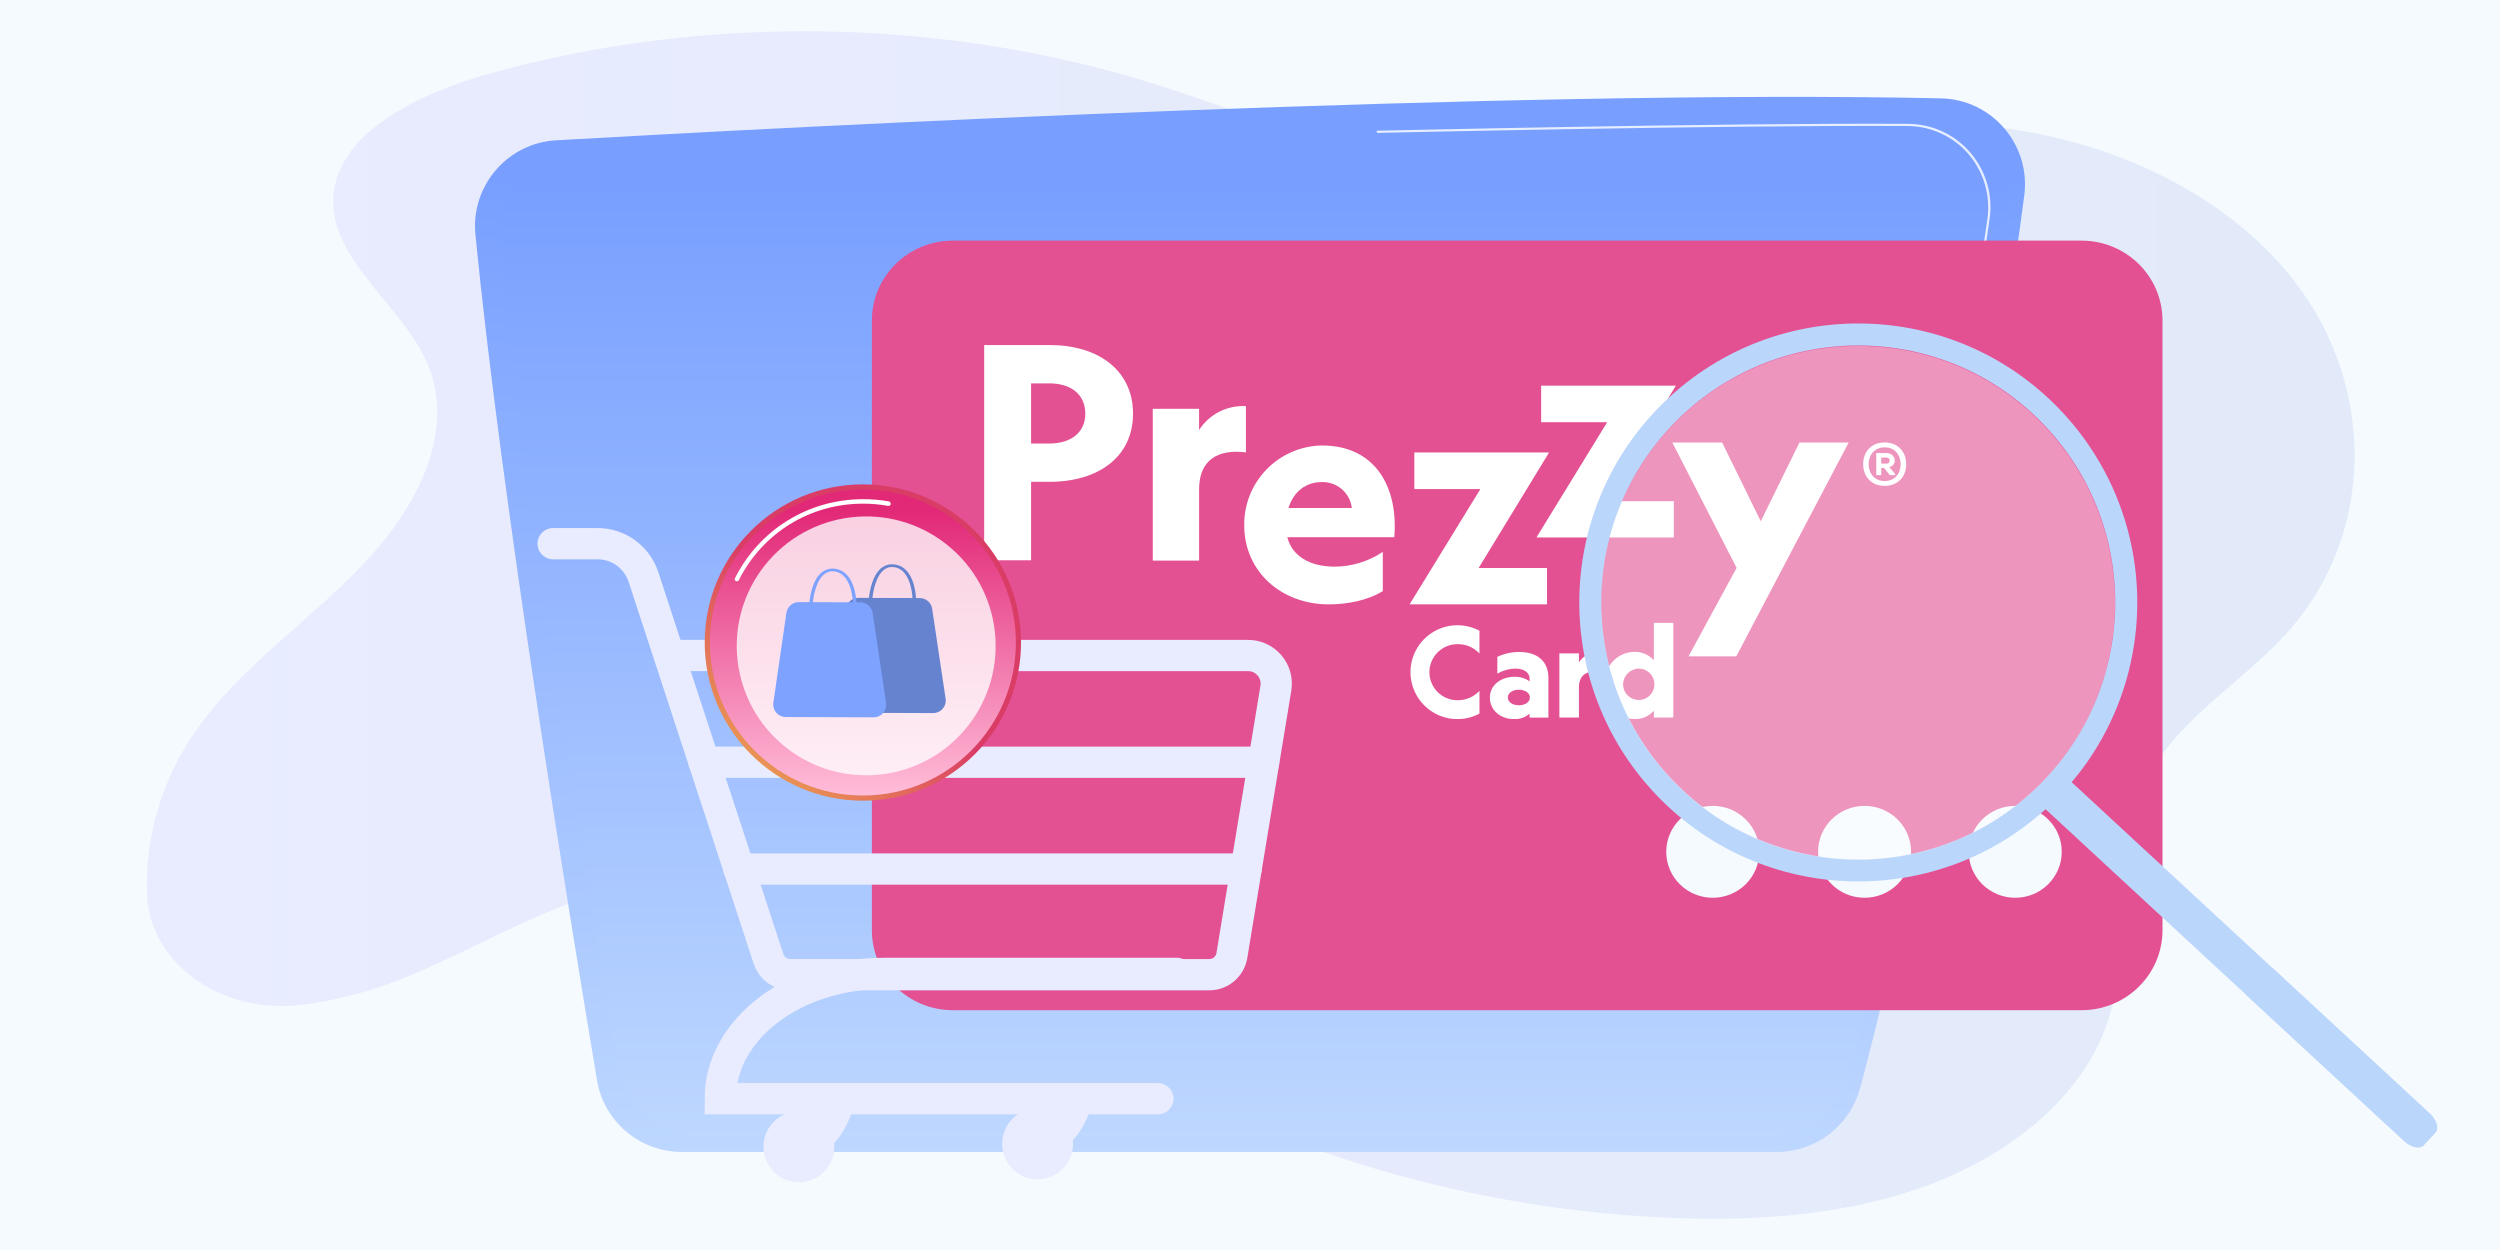 <?xml version="1.0" encoding="UTF-8"?>
<svg xmlns="http://www.w3.org/2000/svg" width="800" height="400" viewBox="0 0 800 400" fill="none">
  <rect x="0" y="0" width="800" height="400" fill="#333333" stroke="none"/>
  <g clip-path="url(#clip0_543_2367)">
    <rect width="800" height="400" fill="#F5FAFF"></rect>
    <g opacity="0.26">
      <path d="M731.279 203.158C717.813 217.813 698.948 229.062 689.103 245.718C674.049 271.135 683.831 302.393 673.541 329.487C664.711 352.688 641.528 370.588 615.104 379.944C588.617 389.299 559.207 391.03 530.624 389.516C471.425 386.433 413.18 369.777 363.825 341.763C339.498 327.973 317.267 311.479 292.05 298.932C266.833 286.386 237.297 277.842 208.46 282.059C179.686 286.224 155.549 302.34 129.188 312.993C118.899 317.157 107.275 320.348 95.714 321.646C70.434 324.458 47.822 307.964 47.059 286.278C46.361 267.783 51.823 249.126 63.066 233.28C77.168 213.379 99.081 198.562 116.231 180.553C133.381 162.545 146.085 138.154 136.747 116.361C128.808 97.757 106.005 83.534 106.64 63.742C107.339 43.029 133.064 30.158 156.184 23.669C224.212 4.632 299.736 5.498 367.129 26.156C405.875 38 443.16 56.387 484.32 57.793C527.576 59.253 568.799 41.623 611.992 39.676C659.249 37.567 708.159 56.279 734.201 89.97C760.307 123.553 760.434 171.36 731.279 203.158Z" fill="url(#paint0_linear_543_2367)"></path>
    </g>
    <path d="M178.04 44.889C257.16 40.369 484.217 28.504 621.071 31.47C637.517 31.823 649.938 46.372 647.75 62.686C639.987 120.949 621 251.743 595.238 348.214C591.992 360.219 581.052 368.624 568.63 368.624H218.201C204.72 368.624 193.215 358.878 191.027 345.601C182.133 292.492 160.396 159.369 152.137 75.115C150.585 59.507 162.372 45.736 178.04 44.889Z" fill="url(#paint1_linear_543_2367)"></path>
    <path d="M184.739 48.255C261.949 43.883 483.354 32.249 616.831 35.139C632.837 35.492 644.965 49.664 642.85 65.529C635.305 122.36 616.76 249.77 591.588 343.83C588.415 355.534 577.768 363.713 565.64 363.713H223.943C210.828 363.713 199.617 354.265 197.431 341.291C188.758 289.537 167.534 159.8 159.496 77.657C158.015 62.427 169.509 49.1 184.739 48.255Z" fill="url(#paint2_linear_543_2367)"></path>
    <path opacity="0.82" d="M623.319 155C623.037 154.93 622.968 154.788 622.968 154.576C627.464 128.119 632.522 93.953 635.965 70.044C637.019 62.617 634.841 55.119 629.993 49.389C625.146 43.731 618.05 40.406 610.603 40.334C550.816 39.981 441.92 42.527 440.866 42.527C440.726 42.527 440.516 42.386 440.516 42.175C440.516 41.962 440.656 41.821 440.866 41.821C441.99 41.821 550.816 39.273 610.673 39.627C618.331 39.699 625.567 43.023 630.555 48.894C635.543 54.766 637.792 62.476 636.667 70.116C633.224 94.095 628.166 128.191 623.67 154.717C623.67 154.858 623.529 155 623.319 155Z" fill="white"></path>
    <path d="M279 102.596C279 88.46 290.6 77 304.91 77L666.09 77C680.4 77 692 88.46 692 102.596V297.665C692 311.801 680.4 323.261 666.09 323.261H304.91C290.6 323.261 279 311.801 279 297.665V102.596Z" fill="#E35193"></path>
    <path d="M659.758 272.581C659.758 280.701 653.095 287.283 644.875 287.283C636.655 287.283 629.992 280.701 629.992 272.581C629.992 264.461 636.655 257.879 644.875 257.879C653.095 257.879 659.758 264.461 659.758 272.581Z" fill="#F5FAFF"></path>
    <path d="M611.547 272.581C611.547 280.701 604.884 287.283 596.664 287.283C588.445 287.283 581.781 280.701 581.781 272.581C581.781 264.461 588.445 257.879 596.664 257.879C604.884 257.879 611.547 264.461 611.547 272.581Z" fill="#F5FAFF"></path>
    <path d="M562.961 272.581C562.961 280.701 556.298 287.283 548.078 287.283C539.859 287.283 533.195 280.701 533.195 272.581C533.195 264.461 539.859 257.879 548.078 257.879C556.298 257.879 562.961 264.461 562.961 272.581Z" fill="#F5FAFF"></path>
    <g clip-path="url(#clip1_543_2367)">
      <path d="M473.428 221.067V228.359C471.139 229.575 468.575 230.178 465.984 230.11C463.393 230.042 460.864 229.304 458.642 227.969C456.421 226.634 454.582 224.746 453.306 222.49C452.03 220.234 451.359 217.687 451.359 215.095C451.359 212.503 452.03 209.955 453.306 207.699C454.582 205.443 456.421 203.556 458.642 202.221C460.864 200.885 463.393 200.148 465.984 200.079C468.575 200.011 471.139 200.614 473.428 201.831V209.123C472.534 208.151 471.442 207.382 470.227 206.866C469.011 206.35 467.7 206.1 466.38 206.132C464 206.132 461.718 207.077 460.035 208.76C458.352 210.442 457.407 212.725 457.407 215.104C457.407 217.484 458.352 219.766 460.035 221.449C461.718 223.131 464 224.077 466.38 224.077C467.7 224.099 469.011 223.843 470.225 223.324C471.44 222.805 472.532 222.037 473.428 221.067Z" fill="white"></path>
      <path d="M486.056 220.709C484.262 220.709 482.507 221.581 482.507 223.182C482.507 224.813 484.263 225.694 486.056 225.694C487.773 225.694 489.568 224.823 489.568 223.182C489.555 221.581 487.761 220.709 486.056 220.709ZM489.478 228.36C488.102 229.562 486.318 230.19 484.493 230.115C480.353 230.115 476.766 227.487 476.766 223.182C476.766 219.196 480.355 216.57 484.698 216.57C486.409 216.528 488.087 217.045 489.478 218.043V217.172C489.478 215.339 487.889 213.942 484.814 213.942C482.818 213.999 480.869 214.56 479.149 215.573V210.188C481.351 209.147 483.761 208.616 486.197 208.637C492.054 208.637 495.489 211.662 495.489 216.93V229.643H489.466V228.362L489.478 228.36Z" fill="white"></path>
      <path d="M511.584 214.979C507.881 214.505 505.253 215.94 505.253 219.964V229.601H499V209.084H505.253V211.956C505.93 210.906 506.871 210.054 507.983 209.487C509.095 208.92 510.338 208.657 511.584 208.726V214.979Z" fill="white"></path>
      <path d="M519.396 219.373C519.474 220.347 519.834 221.277 520.433 222.048C521.031 222.82 521.842 223.401 522.765 223.719C523.689 224.037 524.685 224.079 525.632 223.839C526.579 223.6 527.435 223.089 528.096 222.37C528.757 221.651 529.194 220.755 529.354 219.792C529.513 218.828 529.388 217.839 528.994 216.945C528.599 216.052 527.953 215.293 527.134 214.761C526.314 214.229 525.358 213.948 524.381 213.952C523.694 213.969 523.018 214.125 522.392 214.409C521.767 214.693 521.205 215.101 520.74 215.606C520.275 216.112 519.916 216.706 519.685 217.353C519.454 218 519.356 218.687 519.396 219.373ZM529.238 211.287V199.324H535.454V229.613H529.238V227.421C528.471 228.296 527.519 228.989 526.45 229.451C525.382 229.912 524.224 230.129 523.061 230.087C517.525 230.087 513.219 225.465 513.219 219.373C513.219 213.234 517.524 208.608 523.061 208.608C524.223 208.579 525.378 208.804 526.445 209.267C527.511 209.729 528.465 210.42 529.238 211.287Z" fill="white"></path>
      <path d="M329.944 141.927H335.79C342.775 141.927 347.298 138.338 347.298 132.392C347.298 126.253 342.774 122.678 335.79 122.678H329.944V141.927ZM329.944 154.192V179.285H314.938V110.414H335.873C351.629 110.414 362.573 118.629 362.573 132.392C362.573 146.067 351.628 154.179 335.878 154.179H329.944V154.192Z" fill="white"></path>
      <path d="M398.705 144.766C389.927 143.638 383.71 147.035 383.71 156.556V179.395H368.883V130.81H383.701V137.607C385.3 135.12 387.531 133.102 390.165 131.759C392.799 130.416 395.743 129.797 398.695 129.964V144.766H398.705Z" fill="white"></path>
      <path d="M412.301 162.566H432.588C432.312 160.213 431.158 158.051 429.357 156.512C427.557 154.973 425.241 154.171 422.874 154.265C417.863 154.265 413.902 157.379 412.302 162.57M423.054 142.56C440.035 142.56 447.493 155.773 446.173 171.894H411.929C413.531 178.034 419.196 181.326 427.116 181.326C432.593 181.294 437.94 179.654 442.494 176.61V189.157C437.585 192.181 430.986 193.398 425.229 193.398C409.941 193.398 398.15 182.826 398.15 168.112C398.073 161.424 400.651 154.978 405.318 150.187C409.986 145.396 416.363 142.651 423.051 142.555" fill="white"></path>
      <path d="M495.043 181.77V193.384H451.078L473.722 156.5H452.59V144.797H495.701L473.156 181.77H495.043Z" fill="white"></path>
      <path d="M535.626 160.379V171.99H491.656L514.301 135.107H493.168V123.406H536.279L513.736 160.383L535.626 160.379Z" fill="white"></path>
      <path d="M555.717 181.721L535.148 141.617H551.091L563.445 166.812L575.816 141.617H591.567L555.615 210.018H540.339L555.717 181.721Z" fill="white"></path>
      <path d="M601.997 146.434V148.357H603.689C603.83 148.366 603.971 148.343 604.102 148.289C604.232 148.236 604.35 148.154 604.444 148.049C604.604 147.868 604.695 147.637 604.701 147.396C604.7 147.156 604.614 146.924 604.458 146.742C604.367 146.636 604.252 146.553 604.123 146.5C603.994 146.447 603.854 146.424 603.714 146.434H601.997ZM606.458 151.701V152.048H604.727L602.895 149.728H601.997V152.048H600.396V144.987H603.702C604.16 144.977 604.613 145.078 605.022 145.282C605.359 145.451 605.649 145.699 605.87 146.005C606.091 146.31 606.235 146.664 606.291 147.037C606.343 147.384 606.316 147.739 606.213 148.075C606.105 148.413 605.905 148.715 605.637 148.947C605.341 149.212 604.977 149.389 604.586 149.459L606.458 151.701ZM597.973 148.548C597.969 149.264 598.086 149.974 598.32 150.65C598.537 151.279 598.877 151.858 599.319 152.355C599.769 152.847 600.32 153.236 600.934 153.495C601.619 153.786 602.356 153.93 603.1 153.918C603.847 153.93 604.587 153.786 605.275 153.495C605.887 153.239 606.434 152.85 606.877 152.355C607.315 151.858 607.651 151.278 607.863 150.65C608.325 149.287 608.325 147.81 607.863 146.447C607.646 145.817 607.311 145.235 606.877 144.73C606.433 144.234 605.886 143.841 605.275 143.577C604.587 143.286 603.847 143.142 603.1 143.154C602.356 143.141 601.618 143.285 600.934 143.577C600.321 143.843 599.771 144.236 599.319 144.73C598.877 145.231 598.537 145.814 598.32 146.447C598.078 147.12 597.96 147.833 597.973 148.548ZM603.085 141.591C604.095 141.57 605.098 141.758 606.032 142.141C606.85 142.485 607.587 142.994 608.198 143.637C608.786 144.279 609.239 145.033 609.53 145.854C610.145 147.586 610.145 149.478 609.53 151.21C609.239 152.031 608.786 152.785 608.198 153.427C607.596 154.081 606.856 154.592 606.032 154.923C605.097 155.301 604.094 155.489 603.085 155.473C602.079 155.494 601.08 155.306 600.15 154.923C599.34 154.584 598.611 154.078 598.01 153.437C597.409 152.797 596.951 152.036 596.664 151.206C596.049 149.474 596.049 147.582 596.664 145.85C596.952 145.027 597.406 144.273 597.997 143.633C598.6 142.987 599.334 142.478 600.15 142.137C601.082 141.76 602.08 141.573 603.085 141.587" fill="white"></path>
    </g>
    <path d="M654.45 258.825L769.276 365.086C771.524 367.168 774.349 367.815 775.547 366.521L779.359 362.401C780.556 361.106 779.692 358.346 777.443 356.264L662.612 250.009C660.364 247.926 657.538 247.279 656.341 248.574L652.529 252.694C651.337 253.983 652.196 256.743 654.45 258.825Z" fill="#BBD6FB"></path>
    <path d="M718.862 318.443L769.253 365.071C771.501 367.154 774.327 367.801 775.524 366.506L779.336 362.386C780.534 361.091 779.669 358.331 777.421 356.249L727.03 309.62L718.862 318.443Z" fill="#BBD6FB"></path>
    <path d="M680.281 218.099C676.033 232.545 668.052 246.112 656.39 257.277C620.772 291.371 564.251 290.131 530.157 254.519C496.51 219.364 497.274 163.875 531.531 129.658C531.982 129.199 532.451 128.745 532.92 128.297C568.532 94.203 625.047 95.431 659.136 131.049C682.078 155.005 689.028 188.417 680.281 218.099ZM654.052 135.921C634.209 115.191 606.126 107.102 579.86 111.889C564.552 114.672 549.872 121.822 537.792 133.387C504.983 164.789 503.85 216.843 535.252 249.647C546.812 261.726 561.165 269.501 576.329 272.961C602.367 278.89 630.782 272.041 651.512 252.193C684.321 220.785 685.46 168.737 654.052 135.921Z" fill="#BBD6FB"></path>
    <path d="M535.19 249.789C546.749 261.868 561.109 269.649 576.272 273.103C602.31 279.026 630.725 272.178 651.455 252.335C684.259 220.933 685.398 168.879 653.995 136.07C634.153 115.339 606.07 107.256 579.803 112.037C564.496 114.82 549.809 121.97 537.736 133.529C504.921 164.932 503.788 216.985 535.19 249.789Z" fill="white" fill-opacity="0.39"></path>
    <path d="M177 173.977H191.215C197.907 173.977 203.82 178.284 205.908 184.631L245.936 306.863C246.918 309.886 249.735 311.901 252.88 311.901H386.979C390.552 311.901 393.621 309.307 394.2 305.755L408.278 220.229C409.18 214.749 404.952 209.767 399.397 209.767H214.135" stroke="#E8ECFE" stroke-width="10" stroke-miterlimit="10" stroke-linecap="round"></path>
    <path d="M376.579 311.484H282.96C253.975 311.484 230.477 329.441 230.477 351.591H370.516" stroke="#E8ECFE" stroke-width="10" stroke-miterlimit="10" stroke-linecap="round"></path>
    <path d="M244.805 366.949C244.805 360.955 249.66 356.094 255.648 356.094C261.636 356.094 266.492 360.955 266.492 366.949C266.492 372.944 261.636 377.83 255.648 377.83C249.66 377.83 244.805 372.969 244.805 366.949Z" fill="#E8ECFE"></path>
    <path d="M244.805 366.949C244.805 360.955 249.66 356.094 255.648 356.094C261.636 356.094 266.492 360.955 266.492 366.949C266.492 372.944 261.636 377.83 255.648 377.83C249.66 377.83 244.805 372.969 244.805 366.949Z" stroke="#E8ECFE"></path>
    <path d="M254.125 353.525C254.125 353.517 254.124 353.508 254.124 353.5L254.099 353.525H254.125ZM254.125 353.525C254.299 357.474 254.067 362.048 251.004 366.396C247.935 370.778 254.979 373.524 262.049 369.267C270.452 364.205 272.792 353.525 272.792 353.525H254.125Z" fill="#E8ECFE"></path>
    <path d="M254.125 353.525C254.125 353.517 254.124 353.508 254.124 353.5L254.099 353.525H254.125ZM254.125 353.525C254.299 357.474 254.067 362.048 251.004 366.396C247.935 370.778 254.979 373.524 262.049 369.267C270.452 364.205 272.792 353.525 272.792 353.525H254.125Z" stroke="#E8ECFE"></path>
    <path d="M253.352 366.958C253.352 365.673 254.383 364.641 255.641 364.641C256.899 364.641 257.956 365.673 257.956 366.958C257.956 368.242 256.924 369.275 255.641 369.275C254.358 369.275 253.352 368.242 253.352 366.958Z" fill="#E8ECFE"></path>
    <path d="M253.352 366.958C253.352 365.673 254.383 364.641 255.641 364.641C256.899 364.641 257.956 365.673 257.956 366.958C257.956 368.242 256.924 369.275 255.641 369.275C254.358 369.275 253.352 368.242 253.352 366.958Z" stroke="#E8ECFE"></path>
    <path d="M321.195 366C321.195 360.006 326.051 355.145 332.039 355.145C338.027 355.145 342.883 360.006 342.883 366C342.883 371.995 338.027 376.881 332.039 376.881C326.051 376.881 321.195 372.02 321.195 366Z" fill="#E8ECFE"></path>
    <path d="M321.195 366C321.195 360.006 326.051 355.145 332.039 355.145C338.027 355.145 342.883 360.006 342.883 366C342.883 371.995 338.027 376.881 332.039 376.881C326.051 376.881 321.195 372.02 321.195 366Z" stroke="#E8ECFE"></path>
    <path d="M330.516 352.576C330.515 352.568 330.515 352.559 330.515 352.551L330.489 352.576H330.516ZM330.516 352.576C330.69 356.525 330.458 361.098 327.395 365.447C324.325 369.829 331.37 372.574 338.44 368.318C346.843 363.255 349.183 352.576 349.183 352.576H330.516Z" fill="#E8ECFE"></path>
    <path d="M330.516 352.576C330.515 352.568 330.515 352.559 330.515 352.551L330.489 352.576H330.516ZM330.516 352.576C330.69 356.525 330.458 361.098 327.395 365.447C324.325 369.829 331.37 372.574 338.44 368.318C346.843 363.255 349.183 352.576 349.183 352.576H330.516Z" stroke="#E8ECFE"></path>
    <path d="M329.742 366.009C329.742 364.724 330.774 363.691 332.032 363.691C333.29 363.691 334.346 364.724 334.346 366.009C334.346 367.293 333.315 368.326 332.032 368.326C330.749 368.326 329.742 367.293 329.742 366.009Z" fill="#E8ECFE"></path>
    <path d="M329.742 366.009C329.742 364.724 330.774 363.691 332.032 363.691C333.29 363.691 334.346 364.724 334.346 366.009C334.346 367.293 333.315 368.326 332.032 368.326C330.749 368.326 329.742 367.293 329.742 366.009Z" stroke="#E8ECFE"></path>
    <path d="M225.305 243.922H404.363" stroke="#E8ECFE" stroke-width="10" stroke-miterlimit="10" stroke-linecap="round"></path>
    <path d="M236.469 278.086H398.746" stroke="#E8ECFE" stroke-width="10" stroke-miterlimit="10" stroke-linecap="round"></path>
    <path d="M276.119 256.221C304.07 256.221 326.729 233.563 326.729 205.611C326.729 177.659 304.07 155 276.119 155C248.167 155 225.508 177.659 225.508 205.611C225.508 233.563 248.167 256.221 276.119 256.221Z" fill="url(#paint3_linear_543_2367)"></path>
    <path d="M276.117 254.568C303.156 254.568 325.076 232.648 325.076 205.609C325.076 178.568 303.156 156.648 276.117 156.648C249.077 156.648 227.156 178.568 227.156 205.609C227.156 232.648 249.077 254.568 276.117 254.568Z" fill="url(#paint4_linear_543_2367)"></path>
    <path d="M235.777 186.013C235.633 186.013 235.562 186.013 235.49 185.941C235.131 185.798 234.987 185.295 235.203 185.008C243.028 169.43 258.749 159.738 276.194 159.738C278.994 159.738 281.793 159.954 284.45 160.456C284.809 160.528 285.096 160.887 285.024 161.318C284.952 161.677 284.593 161.964 284.163 161.892C281.507 161.389 278.85 161.174 276.122 161.174C259.252 161.174 244.032 170.507 236.423 185.654C236.351 185.869 236.064 186.013 235.777 186.013Z" fill="white"></path>
    <path opacity="0.78" d="M309.657 232.398C323.859 214.461 320.832 188.409 302.897 174.208C284.962 160.006 258.909 163.032 244.707 180.968C230.506 198.903 233.532 224.955 251.468 239.157C269.403 253.36 295.455 250.333 309.657 232.398Z" fill="white"></path>
    <path d="M298.288 194.79C297.996 192.836 296.321 191.388 294.346 191.381L274.668 191.316C272.676 191.31 270.982 192.77 270.696 194.742L266.521 223.514C266.172 225.921 268.034 228.081 270.466 228.089L298.628 228.182C301.078 228.19 302.959 226.014 302.597 223.59L298.288 194.79Z" fill="#6583CF"></path>
    <path d="M278.577 191.927C278.876 191.939 279.131 191.71 279.163 191.413C279.349 189.671 280.162 184.16 283.121 182.153C283.941 181.597 284.838 181.37 285.864 181.457C291.059 181.904 291.887 189.349 292.016 191.444C292.035 191.746 292.286 191.986 292.589 191.984V191.984C292.893 191.983 293.137 191.738 293.12 191.434C293 189.21 292.138 181.119 285.982 180.59C284.657 180.475 283.453 180.779 282.405 181.49C279.093 183.737 278.25 189.517 278.063 191.35C278.032 191.656 278.269 191.916 278.577 191.927V191.927Z" fill="#6583CF"></path>
    <path d="M279.242 196.149C278.949 194.195 277.274 192.747 275.299 192.741L255.621 192.676C253.628 192.669 251.935 194.13 251.649 196.101L247.474 224.874C247.125 227.281 248.987 229.44 251.419 229.448L279.581 229.541C282.031 229.55 283.912 227.373 283.55 224.95L279.242 196.149Z" fill="#7DA2FF"></path>
    <path d="M259.522 193.298C259.821 193.31 260.077 193.081 260.108 192.784C260.295 191.042 261.108 185.531 264.067 183.524C264.886 182.968 265.782 182.741 266.81 182.828C272.005 183.274 272.832 190.719 272.962 192.814C272.98 193.117 273.231 193.356 273.534 193.355V193.355C273.838 193.353 274.082 193.109 274.066 192.805C273.946 190.582 273.084 182.49 266.928 181.961C265.602 181.846 264.399 182.15 263.351 182.861C260.038 185.108 259.196 190.888 259.008 192.721C258.977 193.027 259.214 193.287 259.522 193.298V193.298Z" fill="#7DA2FF"></path>
  </g>
  <defs>
    <linearGradient id="paint0_linear_543_2367" x1="46.992" y1="199.976" x2="753.473" y2="199.976" gradientUnits="userSpaceOnUse">
      <stop stop-color="#C5C4FF"></stop>
      <stop offset="1" stop-color="#A9BFE8"></stop>
    </linearGradient>
    <linearGradient id="paint1_linear_543_2367" x1="396.966" y1="368.965" x2="396.969" y2="56.227" gradientUnits="userSpaceOnUse">
      <stop stop-color="#BDD7FF"></stop>
      <stop offset="1" stop-color="#789FFF"></stop>
    </linearGradient>
    <linearGradient id="paint2_linear_543_2367" x1="398.27" y1="364.044" x2="398.273" y2="59.268" gradientUnits="userSpaceOnUse">
      <stop stop-color="#BDD7FF"></stop>
      <stop offset="1" stop-color="#789FFF"></stop>
    </linearGradient>
    <linearGradient id="paint3_linear_543_2367" x1="206.891" y1="286.023" x2="274.777" y2="207.228" gradientUnits="userSpaceOnUse">
      <stop stop-color="#FDF53F"></stop>
      <stop offset="1" stop-color="#D93C65"></stop>
    </linearGradient>
    <linearGradient id="paint4_linear_543_2367" x1="275.517" y1="254.666" x2="275.518" y2="163.965" gradientUnits="userSpaceOnUse">
      <stop stop-color="#FFBDD9"></stop>
      <stop offset="1" stop-color="#E22978"></stop>
    </linearGradient>
    <clipPath id="clip0_543_2367">
      <rect width="800" height="400" fill="white"></rect>
    </clipPath>
    <clipPath id="clip1_543_2367">
      <rect width="295" height="119.697" fill="white" transform="translate(314.93 110.375)"></rect>
    </clipPath>
  </defs>
</svg>
